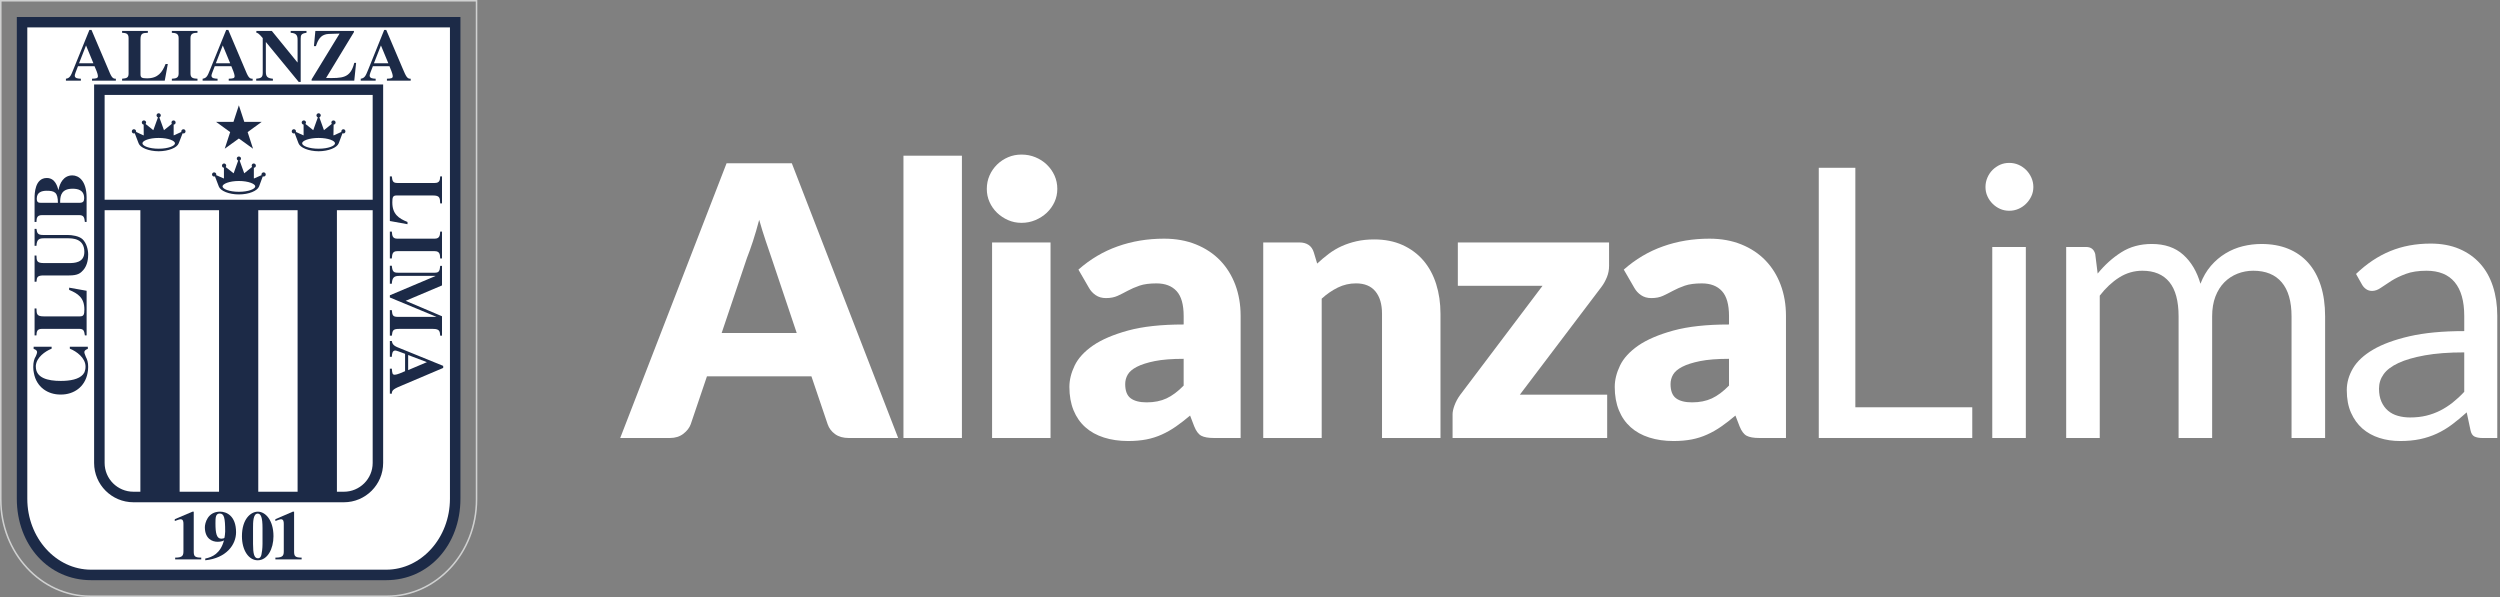 <svg width="201" height="48" viewBox="0 0 201 48" fill="none" xmlns="http://www.w3.org/2000/svg">
<rect x="0" y="0" width="201" height="48" fill="#808080" stroke="none"/>
<g clip-path="url(#clip0_4509_2172)">
<path d="M0.063 0.063V40.164C0.063 44.448 3.291 47.937 7.257 47.937H31.117C35.093 47.937 38.314 44.448 38.314 40.164V0.063H0.063Z" stroke="#D0D1D1" stroke-width="0.125" stroke-miterlimit="10"/>
<path d="M1.352 1.368V40.1C1.352 43.828 3.91 46.646 7.323 46.646H31.051C34.464 46.646 37.019 43.827 37.019 40.1V1.368H1.352Z" fill="#1C2A47"/>
<path d="M7.323 45.802C4.501 45.802 2.195 43.244 2.195 40.1V2.202H36.176V40.1C36.176 43.244 33.874 45.802 31.051 45.802H7.323Z" fill="white"/>
<path d="M7.088 29.512V29.495C7.088 29.144 7.019 28.907 6.905 28.7C6.842 28.537 6.783 28.396 6.783 28.326C6.783 28.161 6.918 28.105 7.061 28.05V27.877H5.614V28.033C6.152 28.247 6.877 28.772 6.877 29.475C6.877 29.647 6.844 29.797 6.793 29.926C6.745 29.985 6.719 30.04 6.676 30.105C6.333 30.499 5.64 30.626 4.888 30.626C3.836 30.626 2.881 30.39 2.881 29.475V29.402C2.931 28.735 3.628 28.243 4.151 28.033V27.877H2.704V28.05C2.856 28.104 2.981 28.161 2.981 28.326C2.981 28.388 2.942 28.497 2.88 28.638C2.753 28.841 2.674 29.094 2.674 29.494V29.511V29.532C2.674 29.685 2.691 29.842 2.725 29.996C2.93 31.117 3.834 31.722 4.855 31.722H4.887H4.907C5.927 31.722 6.83 31.117 7.039 29.996C7.07 29.842 7.087 29.686 7.087 29.532V29.512H7.088Z" fill="#1C2A47"/>
<path d="M6.964 23.378V26.965H6.823C6.767 26.623 6.745 26.44 6.37 26.44H3.367C2.958 26.44 2.942 26.691 2.931 26.965H2.78V24.801H2.931C2.942 25.242 2.951 25.436 3.502 25.436H6.428C6.726 25.436 6.783 25.295 6.783 24.878C6.783 23.934 6.26 23.598 5.559 23.307V23.128L6.964 23.378Z" fill="#1C2A47"/>
<path d="M2.931 18.401C2.975 18.747 3.045 18.892 3.458 18.892H5.432C5.806 18.892 6.357 18.979 6.631 19.229C6.963 19.542 7.089 20.086 7.089 20.456C7.089 20.733 7.053 21.315 6.694 21.716C6.46 21.98 6.238 22.145 5.567 22.145H3.503C2.975 22.145 2.962 22.312 2.932 22.653H2.78V20.547H2.931C2.943 20.962 2.953 21.15 3.503 21.15H5.567C5.929 21.15 6.782 21.15 6.782 20.255C6.782 19.171 5.832 19.158 5.432 19.158H3.541C3.167 19.158 2.953 19.229 2.932 19.76H2.78V18.402L2.931 18.401Z" fill="#1C2A47"/>
<path d="M6.963 17.845V15.849C6.946 14.532 6.333 14.101 5.818 14.101C5.101 14.101 4.793 14.752 4.704 15.273H4.694C4.616 15.021 4.452 14.311 3.764 14.311C2.801 14.311 2.779 15.576 2.779 15.933V17.844H2.931C2.942 17.56 2.957 17.296 3.367 17.296H6.371C6.746 17.296 6.782 17.498 6.823 17.844L6.963 17.845ZM3.266 16.304C3.122 16.3 2.957 16.296 2.957 15.971C2.957 15.471 3.324 15.337 3.758 15.337C4.396 15.337 4.655 15.471 4.655 16.303L3.266 16.304ZM4.838 16.304V16.119C4.856 15.716 4.956 15.173 5.831 15.173C6.217 15.173 6.767 15.249 6.767 15.938C6.767 16.19 6.676 16.305 6.394 16.305L4.838 16.304Z" fill="#1C2A47"/>
<path d="M31.344 17.769V14.184H31.503C31.548 14.533 31.566 14.711 31.946 14.711H34.95C35.359 14.711 35.373 14.47 35.391 14.184H35.537V16.352H35.391C35.374 15.916 35.363 15.716 34.814 15.716H31.885C31.586 15.716 31.543 15.861 31.543 16.274C31.543 17.21 32.05 17.563 32.763 17.846V18.027L31.344 17.769Z" fill="#1C2A47"/>
<path d="M31.344 20.781V18.621H31.503C31.533 18.952 31.553 19.189 31.946 19.189H34.95C35.359 19.189 35.373 18.902 35.391 18.621H35.537V20.781H35.391C35.377 20.486 35.374 20.193 34.95 20.193H31.946C31.547 20.193 31.531 20.441 31.503 20.781H31.344Z" fill="#1C2A47"/>
<path d="M31.344 26.99V24.934H31.503C31.543 25.306 31.553 25.475 31.962 25.475H35.095L31.344 23.917V23.741L35.006 22.195V22.181H32.122C31.682 22.181 31.533 22.306 31.503 22.811H31.344V21.363H31.503C31.548 21.843 31.644 21.926 32.002 21.926H34.95C35.274 21.926 35.36 21.815 35.392 21.375H35.537V22.948L32.614 24.186L35.537 25.427V26.989H35.392C35.363 26.644 35.352 26.443 34.815 26.443H32.077C31.579 26.443 31.555 26.588 31.505 26.989L31.344 26.99Z" fill="#1C2A47"/>
<path d="M31.504 31.649C31.493 31.349 31.699 31.246 32.364 30.97L35.633 29.582V29.416L32.237 28.034C31.766 27.849 31.553 27.764 31.504 27.417H31.344V28.688H31.504C31.514 28.475 31.534 28.181 31.778 28.181C31.865 28.181 32.128 28.281 32.568 28.447V29.842C32.367 29.938 31.909 30.13 31.747 30.13C31.544 30.13 31.535 30.015 31.504 29.642H31.344V31.648L31.504 31.649ZM32.815 28.544L34.324 29.117L32.815 29.756V28.544Z" fill="#1C2A47"/>
<path d="M16.18 44.978H14.084V44.833C14.719 44.837 14.749 44.63 14.749 44.274V42.141C14.749 42 14.749 41.748 14.523 41.748C14.443 41.748 14.253 41.816 14.052 41.889V41.743L15.481 41.136H15.577V44.311C15.577 44.693 15.621 44.833 16.18 44.833V44.978Z" fill="#1C2A47"/>
<path d="M16.502 45.047C18.188 44.875 18.979 43.805 18.979 42.793C18.979 41.458 18.199 41.137 17.696 41.137C16.68 41.137 16.471 42.088 16.471 42.386C16.471 43.347 17.101 43.559 17.485 43.559C17.586 43.559 17.677 43.55 17.755 43.536C17.84 43.525 17.913 43.498 18.007 43.448C17.722 44.509 17.065 44.796 16.502 44.908V45.047ZM17.323 42.078C17.323 41.638 17.323 41.288 17.666 41.288C18.02 41.288 18.104 41.638 18.104 42.735C18.104 42.867 18.069 43.142 18.05 43.227C18.042 43.281 17.891 43.311 17.797 43.311C17.416 43.312 17.323 42.88 17.323 42.078Z" fill="#1C2A47"/>
<path d="M19.452 43.115C19.452 44.247 19.998 45.047 20.718 45.047C21.512 45.047 21.987 44.121 21.987 43.115C21.987 41.788 21.319 41.138 20.735 41.138C20.167 41.137 19.452 41.717 19.452 43.115ZM21.106 43.732C21.106 44.099 21.051 44.459 21.021 44.582C20.997 44.695 20.941 44.887 20.736 44.887C20.44 44.887 20.344 44.529 20.344 43.732V42.449C20.344 42.002 20.344 41.294 20.719 41.294C20.983 41.294 21.106 41.62 21.106 42.449V43.732Z" fill="#1C2A47"/>
<path d="M24.251 44.978H22.142V44.833C22.796 44.837 22.816 44.63 22.816 44.274V42.141C22.816 42 22.816 41.748 22.594 41.748C22.52 41.748 22.323 41.816 22.139 41.889V41.743L23.547 41.136H23.645V44.311C23.645 44.693 23.695 44.833 24.251 44.833V44.978Z" fill="#1C2A47"/>
<path d="M9.315 6.329C9.03 6.349 8.938 6.144 8.68 5.514L7.355 2.404H7.189L5.875 5.643C5.699 6.085 5.614 6.286 5.3 6.329V6.485H6.502V6.329C6.294 6.318 6.01 6.313 6.01 6.079C6.01 5.981 6.105 5.745 6.271 5.322H7.599C7.688 5.514 7.873 5.949 7.873 6.109C7.873 6.297 7.762 6.313 7.399 6.329V6.485H9.315V6.329ZM6.356 5.087L6.917 3.653L7.51 5.087H6.356Z" fill="#1C2A47"/>
<path d="M13.245 6.485H9.816V6.33C10.157 6.293 10.338 6.271 10.338 5.916V3.056C10.338 2.666 10.095 2.655 9.816 2.637V2.489H11.888V2.636C11.478 2.655 11.296 2.664 11.296 3.173V5.978C11.296 6.251 11.418 6.298 11.821 6.298C12.712 6.298 13.046 5.807 13.314 5.143H13.492L13.245 6.485Z" fill="#1C2A47"/>
<path d="M15.877 6.485H13.817V6.33C14.128 6.313 14.362 6.276 14.362 5.916V3.056C14.362 2.666 14.084 2.655 13.817 2.637V2.489H15.877V2.636C15.607 2.644 15.315 2.655 15.315 3.055V5.915C15.315 6.292 15.556 6.312 15.877 6.329V6.485Z" fill="#1C2A47"/>
<path d="M20.313 6.329C20.026 6.349 19.933 6.144 19.673 5.514L18.354 2.404H18.187L16.872 5.643C16.696 6.084 16.612 6.286 16.291 6.329V6.485H17.491V6.329C17.285 6.318 17.001 6.313 17.001 6.079C17.001 5.981 17.108 5.745 17.267 5.322H18.598C18.676 5.514 18.863 5.949 18.863 6.109C18.863 6.297 18.767 6.313 18.39 6.329V6.485H20.313V6.329H20.313ZM17.354 5.087L17.912 3.653L18.506 5.087H17.354Z" fill="#1C2A47"/>
<path d="M20.599 6.33C20.948 6.294 21.124 6.252 21.124 5.86V3.061C20.786 2.655 20.686 2.636 20.612 2.636V2.489H21.856L23.909 5.014H23.926V3.226C23.926 2.866 23.851 2.666 23.371 2.636V2.489H24.642V2.636C24.212 2.696 24.176 2.822 24.176 3.117V6.588H24.017L21.385 3.387H21.374V5.754C21.374 6.178 21.499 6.286 21.941 6.33V6.485H20.599V6.33Z" fill="#1C2A47"/>
<path d="M28.483 6.485H25.054V6.381L27.303 2.7C26.318 2.724 26.318 2.724 26.114 2.785C25.676 2.917 25.504 3.399 25.4 3.707H25.241L25.355 2.489H28.457V2.581L26.216 6.271C27.534 6.293 28.175 6.298 28.483 5.056H28.631L28.483 6.485Z" fill="#1C2A47"/>
<path d="M33.019 6.329C32.738 6.349 32.644 6.144 32.376 5.514L31.052 2.404H30.891L29.585 5.643C29.406 6.084 29.323 6.286 29.003 6.329V6.485H30.203V6.329C30.003 6.318 29.72 6.313 29.72 6.079C29.72 5.981 29.807 5.745 29.98 5.322H31.312C31.39 5.514 31.578 5.949 31.578 6.109C31.578 6.297 31.479 6.313 31.109 6.329V6.485H33.02L33.019 6.329ZM30.064 5.087L30.627 3.653L31.222 5.087H30.064Z" fill="#1C2A47"/>
<path d="M12.756 11.956C11.98 11.956 11.451 11.731 11.451 11.521C11.451 11.316 11.98 11.091 12.756 11.091C13.53 11.091 14.069 11.316 14.069 11.521C14.069 11.731 13.53 11.956 12.756 11.956ZM14.75 10.39C14.66 10.39 14.575 10.467 14.575 10.562C14.575 10.578 14.582 10.592 14.582 10.608L13.969 10.885L13.962 10.87V10.02C14.049 10.015 14.12 9.942 14.12 9.858C14.12 9.749 14.049 9.683 13.954 9.683C13.857 9.683 13.787 9.749 13.787 9.858C13.787 9.882 13.794 9.929 13.816 9.956L13.184 10.467L12.812 9.439C12.881 9.408 12.928 9.349 12.928 9.276C12.928 9.188 12.854 9.105 12.755 9.105C12.663 9.105 12.585 9.187 12.585 9.276C12.585 9.349 12.633 9.408 12.699 9.439L12.327 10.467L11.704 9.966C11.725 9.93 11.748 9.896 11.748 9.857C11.748 9.748 11.667 9.682 11.568 9.682C11.476 9.682 11.402 9.748 11.402 9.857C11.402 9.934 11.473 10.01 11.55 10.019L11.556 10.869L11.539 10.885L10.941 10.607V10.562C10.941 10.466 10.863 10.389 10.765 10.389C10.673 10.389 10.598 10.466 10.598 10.562C10.598 10.66 10.673 10.73 10.765 10.73C10.8 10.73 10.811 10.725 10.835 10.714L11.143 11.52C11.273 11.876 11.945 12.155 12.755 12.162C13.563 12.154 14.24 11.876 14.37 11.52L14.682 10.714C14.697 10.725 14.718 10.73 14.749 10.73C14.839 10.73 14.918 10.66 14.918 10.562C14.919 10.466 14.841 10.39 14.75 10.39Z" fill="#1C2A47"/>
<path d="M25.619 11.956C24.841 11.956 24.291 11.731 24.291 11.521C24.291 11.316 24.841 11.091 25.619 11.091C26.387 11.091 26.936 11.316 26.936 11.521C26.936 11.731 26.388 11.956 25.619 11.956ZM27.608 10.39C27.516 10.39 27.444 10.467 27.444 10.562V10.608L26.833 10.885L26.808 10.87L26.825 10.02C26.909 10.015 26.982 9.942 26.982 9.858C26.982 9.749 26.909 9.683 26.805 9.683C26.72 9.683 26.64 9.749 26.64 9.858C26.64 9.882 26.654 9.929 26.679 9.956L26.047 10.467L25.677 9.439C25.735 9.408 25.79 9.349 25.79 9.276C25.79 9.188 25.71 9.105 25.619 9.105C25.525 9.105 25.441 9.187 25.441 9.276C25.441 9.349 25.491 9.408 25.554 9.439L25.185 10.467L24.558 9.966C24.575 9.93 24.602 9.896 24.602 9.857C24.602 9.748 24.52 9.682 24.431 9.682C24.334 9.682 24.256 9.748 24.256 9.857C24.256 9.934 24.328 10.01 24.408 10.019L24.41 10.869L24.405 10.885L23.786 10.607C23.791 10.591 23.798 10.577 23.798 10.562C23.798 10.466 23.72 10.389 23.627 10.389C23.529 10.389 23.455 10.466 23.455 10.562C23.455 10.66 23.529 10.73 23.627 10.73C23.652 10.73 23.677 10.725 23.694 10.714L24 11.52C24.135 11.876 24.808 12.155 25.618 12.162C26.426 12.154 27.092 11.876 27.233 11.52L27.534 10.714C27.562 10.725 27.581 10.73 27.608 10.73C27.701 10.73 27.772 10.66 27.772 10.562C27.772 10.466 27.701 10.39 27.608 10.39Z" fill="#1C2A47"/>
<path d="M19.205 15.42C18.432 15.42 17.891 15.193 17.891 14.984C17.891 14.788 18.431 14.551 19.205 14.551C19.984 14.551 20.523 14.788 20.523 14.984C20.522 15.193 19.984 15.42 19.205 15.42ZM21.194 13.857C21.106 13.857 21.019 13.935 21.019 14.031C21.019 14.045 21.035 14.056 21.035 14.079L20.425 14.349L20.41 14.336V13.485C20.506 13.485 20.572 13.416 20.572 13.317C20.572 13.221 20.499 13.143 20.398 13.143C20.305 13.143 20.236 13.221 20.236 13.317C20.236 13.358 20.254 13.394 20.266 13.421L19.637 13.935L19.266 12.906C19.329 12.885 19.376 12.823 19.376 12.744C19.376 12.656 19.303 12.583 19.204 12.583C19.108 12.583 19.038 12.656 19.038 12.744C19.038 12.823 19.086 12.885 19.152 12.906L18.785 13.935L18.148 13.433C18.174 13.393 18.186 13.357 18.186 13.317C18.186 13.221 18.108 13.143 18.019 13.143C17.927 13.143 17.846 13.221 17.846 13.317C17.846 13.41 17.911 13.482 18.004 13.485V14.336L17.994 14.349L17.375 14.079C17.384 14.057 17.391 14.045 17.391 14.024C17.391 13.936 17.31 13.858 17.214 13.858C17.131 13.858 17.046 13.936 17.046 14.024C17.046 14.125 17.13 14.195 17.214 14.195C17.242 14.195 17.262 14.188 17.283 14.183L17.594 14.998C17.728 15.347 18.401 15.632 19.203 15.632C20.02 15.632 20.684 15.348 20.827 14.998L21.126 14.183C21.151 14.188 21.173 14.195 21.192 14.195C21.292 14.195 21.365 14.125 21.365 14.032C21.367 13.934 21.294 13.857 21.194 13.857Z" fill="#1C2A47"/>
<path d="M29.963 16.06H8.412V7.63H29.963V16.06ZM29.963 37.221C29.963 38.5 28.922 39.535 27.648 39.535H27.088V16.898H29.963V37.221ZM17.61 39.535H14.443V16.898H17.61V39.535ZM23.927 39.535H20.765V16.898H23.927V39.535ZM8.412 37.221V16.898H11.286V39.535H10.734C9.447 39.535 8.412 38.5 8.412 37.221ZM7.566 6.792V37.221C7.566 38.968 8.982 40.382 10.734 40.382H27.648C29.391 40.382 30.805 38.967 30.805 37.221V6.792H7.566Z" fill="#1C2A47"/>
<path d="M19.205 8.466L19.64 9.797H21.041L19.91 10.621L20.343 11.956L19.205 11.136L18.069 11.956L18.506 10.621L17.37 9.797H18.771L19.205 8.466Z" fill="#1C2A47"/>
<path d="M58.022 26.771H64.056L62.024 20.722C61.893 20.337 61.739 19.884 61.562 19.364C61.385 18.845 61.211 18.28 61.039 17.672C60.876 18.291 60.71 18.863 60.539 19.387C60.364 19.914 60.204 20.37 60.051 20.753L58.022 26.771ZM72.213 35.215H68.24C67.795 35.215 67.429 35.113 67.142 34.904C66.853 34.697 66.654 34.432 66.543 34.108L65.238 30.256H56.839L55.535 34.108C55.434 34.39 55.238 34.647 54.945 34.874C54.651 35.101 54.293 35.215 53.866 35.215H49.865L58.417 13.125H63.662L72.213 35.215Z" fill="white"/>
<path d="M77.338 12.518H72.638V35.215H77.338V12.518Z" fill="white"/>
<path d="M84.463 35.215H79.763V19.493H84.463V35.215ZM85.008 15.187C85.008 15.562 84.932 15.914 84.782 16.241C84.631 16.57 84.423 16.857 84.16 17.107C83.897 17.354 83.59 17.549 83.242 17.697C82.893 17.844 82.523 17.917 82.128 17.917C81.744 17.917 81.385 17.843 81.051 17.697C80.717 17.55 80.422 17.354 80.163 17.107C79.907 16.858 79.704 16.57 79.558 16.241C79.411 15.914 79.339 15.562 79.339 15.187C79.339 14.804 79.412 14.445 79.558 14.111C79.705 13.778 79.907 13.485 80.163 13.232C80.422 12.979 80.717 12.783 81.051 12.641C81.385 12.497 81.744 12.428 82.128 12.428C82.523 12.428 82.893 12.497 83.242 12.641C83.59 12.783 83.897 12.979 84.16 13.232C84.423 13.485 84.631 13.778 84.782 14.111C84.933 14.445 85.008 14.804 85.008 15.187Z" fill="white"/>
<path d="M92.195 32.35C92.801 32.35 93.332 32.243 93.786 32.032C94.242 31.82 94.701 31.477 95.166 31.001V28.849C94.226 28.849 93.453 28.91 92.846 29.031C92.241 29.154 91.761 29.306 91.407 29.49C91.051 29.673 90.807 29.883 90.671 30.117C90.534 30.352 90.466 30.606 90.466 30.883C90.466 31.423 90.613 31.803 90.906 32.021C91.2 32.24 91.629 32.35 92.195 32.35ZM97.593 35.214C97.147 35.214 96.812 35.154 96.583 35.035C96.356 34.913 96.168 34.66 96.015 34.276L95.683 33.411C95.287 33.745 94.908 34.039 94.545 34.291C94.181 34.544 93.804 34.76 93.416 34.934C93.025 35.112 92.612 35.244 92.171 35.33C91.732 35.414 91.244 35.458 90.709 35.458C89.99 35.458 89.341 35.364 88.754 35.177C88.168 34.99 87.668 34.713 87.261 34.348C86.85 33.982 86.535 33.529 86.313 32.987C86.091 32.444 85.979 31.817 85.979 31.109C85.979 30.551 86.12 29.977 86.403 29.389C86.686 28.801 87.176 28.268 87.874 27.782C88.572 27.303 89.512 26.9 90.694 26.575C91.876 26.251 93.369 26.089 95.167 26.089V25.416C95.167 24.487 94.978 23.817 94.598 23.404C94.218 22.991 93.681 22.785 92.984 22.785C92.427 22.785 91.972 22.844 91.62 22.965C91.265 23.089 90.95 23.223 90.671 23.375C90.394 23.525 90.124 23.663 89.859 23.784C89.597 23.904 89.284 23.966 88.921 23.966C88.596 23.966 88.322 23.887 88.094 23.731C87.865 23.575 87.686 23.38 87.555 23.147L86.705 21.677C87.656 20.837 88.71 20.213 89.867 19.805C91.025 19.394 92.266 19.189 93.589 19.189C94.54 19.189 95.397 19.344 96.159 19.652C96.921 19.962 97.57 20.391 98.099 20.94C98.631 21.492 99.037 22.148 99.322 22.904C99.603 23.663 99.746 24.491 99.746 25.391V35.215L97.593 35.214Z" fill="white"/>
<path d="M101.564 35.214V19.493H104.475C104.769 19.493 105.014 19.559 105.211 19.691C105.407 19.822 105.544 20.02 105.627 20.282L105.901 21.192C106.203 20.909 106.516 20.645 106.84 20.402C107.163 20.159 107.509 19.955 107.878 19.788C108.247 19.623 108.646 19.491 109.076 19.394C109.505 19.298 109.973 19.25 110.479 19.25C111.339 19.25 112.096 19.398 112.759 19.697C113.421 19.996 113.98 20.41 114.436 20.939C114.891 21.471 115.235 22.102 115.467 22.836C115.699 23.569 115.815 24.364 115.815 25.224V35.214H111.114V25.224C111.114 24.455 110.937 23.857 110.583 23.427C110.23 22.997 109.709 22.783 109.021 22.783C108.507 22.783 108.022 22.894 107.566 23.117C107.113 23.34 106.677 23.636 106.264 24.012V35.215L101.564 35.214Z" fill="white"/>
<path d="M129.37 21.372C129.37 21.696 129.311 22.004 129.189 22.299C129.068 22.591 128.926 22.843 128.765 23.056L122.198 31.729H129.217V35.216H116.787V33.305C116.787 33.113 116.838 32.873 116.945 32.585C117.052 32.298 117.2 32.022 117.392 31.758L124.018 22.98H117.21V19.493H129.369L129.37 21.372Z" fill="white"/>
<path d="M136.041 32.35C136.647 32.35 137.177 32.243 137.633 32.032C138.088 31.82 138.547 31.477 139.012 31.001V28.849C138.072 28.849 137.298 28.91 136.692 29.031C136.086 29.154 135.607 29.306 135.253 29.49C134.898 29.673 134.654 29.883 134.517 30.117C134.381 30.352 134.312 30.606 134.312 30.883C134.312 31.423 134.46 31.803 134.753 32.021C135.046 32.24 135.475 32.35 136.041 32.35ZM141.438 35.214C140.994 35.214 140.658 35.154 140.43 35.035C140.203 34.913 140.015 34.66 139.862 34.276L139.528 33.411C139.133 33.745 138.754 34.039 138.391 34.291C138.027 34.544 137.65 34.76 137.261 34.934C136.872 35.112 136.458 35.244 136.019 35.33C135.578 35.414 135.091 35.458 134.554 35.458C133.837 35.458 133.186 35.364 132.599 35.177C132.012 34.99 131.515 34.713 131.107 34.348C130.697 33.982 130.38 33.529 130.16 32.987C129.937 32.444 129.825 31.817 129.825 31.109C129.825 30.551 129.967 29.977 130.25 29.389C130.532 28.801 131.023 28.268 131.721 27.782C132.418 27.303 133.359 26.9 134.541 26.575C135.724 26.251 137.214 26.089 139.013 26.089V25.416C139.013 24.487 138.824 23.817 138.444 23.404C138.066 22.991 137.527 22.785 136.829 22.785C136.274 22.785 135.818 22.844 135.465 22.965C135.112 23.089 134.795 23.223 134.517 23.375C134.239 23.525 133.969 23.663 133.705 23.784C133.444 23.904 133.131 23.966 132.766 23.966C132.442 23.966 132.167 23.887 131.94 23.731C131.711 23.575 131.533 23.38 131.402 23.147L130.552 21.677C131.502 20.837 132.556 20.213 133.714 19.805C134.871 19.394 136.112 19.189 137.437 19.189C138.385 19.189 139.242 19.344 140.005 19.652C140.768 19.962 141.415 20.391 141.945 20.94C142.478 21.492 142.883 22.148 143.166 22.904C143.45 23.663 143.592 24.491 143.592 25.391V35.215L141.438 35.214Z" fill="white"/>
<path d="M149.17 32.745H158.57V35.214H146.229V13.49H149.17V32.745Z" fill="white"/>
<path d="M162.877 35.214H160.178V19.858H162.877V35.214ZM163.482 15.035C163.482 15.299 163.429 15.545 163.324 15.77C163.217 15.998 163.077 16.2 162.899 16.376C162.722 16.555 162.517 16.693 162.284 16.794C162.052 16.895 161.804 16.945 161.542 16.945C161.28 16.945 161.035 16.895 160.807 16.794C160.58 16.693 160.378 16.554 160.201 16.376C160.023 16.199 159.886 15.998 159.785 15.77C159.683 15.545 159.633 15.299 159.633 15.035C159.633 14.774 159.683 14.524 159.785 14.285C159.886 14.048 160.024 13.842 160.201 13.662C160.379 13.487 160.58 13.348 160.807 13.246C161.035 13.145 161.28 13.097 161.542 13.097C161.804 13.097 162.052 13.146 162.284 13.246C162.517 13.348 162.722 13.488 162.899 13.662C163.077 13.842 163.217 14.048 163.324 14.285C163.429 14.523 163.482 14.774 163.482 15.035Z" fill="white"/>
<path d="M166.121 35.214V19.858H167.728C168.112 19.858 168.353 20.044 168.456 20.419L168.652 21.995C169.22 21.297 169.854 20.726 170.556 20.282C171.259 19.837 172.075 19.615 173.004 19.615C174.045 19.615 174.887 19.902 175.528 20.478C176.172 21.053 176.633 21.832 176.916 22.814C177.129 22.258 177.409 21.778 177.758 21.372C178.106 20.97 178.498 20.635 178.933 20.373C179.367 20.109 179.831 19.918 180.32 19.797C180.81 19.676 181.31 19.616 181.815 19.616C182.622 19.616 183.344 19.743 183.975 20.002C184.606 20.259 185.143 20.636 185.582 21.131C186.023 21.626 186.357 22.235 186.59 22.958C186.822 23.681 186.939 24.508 186.939 25.436V35.215H184.24V25.436C184.24 24.232 183.977 23.321 183.452 22.7C182.925 22.078 182.163 21.767 181.162 21.767C180.718 21.767 180.295 21.847 179.896 22.002C179.498 22.16 179.147 22.389 178.842 22.692C178.539 22.996 178.3 23.378 178.121 23.837C177.945 24.298 177.856 24.831 177.856 25.437V35.216H175.159V25.436C175.159 24.203 174.91 23.283 174.417 22.677C173.921 22.07 173.197 21.767 172.247 21.767C171.58 21.767 170.961 21.947 170.39 22.306C169.819 22.666 169.296 23.153 168.82 23.77V35.215L166.121 35.214Z" fill="white"/>
<path d="M193.776 33.564C194.251 33.564 194.685 33.515 195.08 33.418C195.473 33.323 195.844 33.185 196.192 33.009C196.542 32.831 196.876 32.618 197.194 32.366C197.511 32.114 197.824 31.826 198.125 31.502V28.332C196.883 28.332 195.826 28.412 194.958 28.569C194.089 28.726 193.379 28.931 192.834 29.186C192.289 29.441 191.89 29.74 191.643 30.087C191.397 30.43 191.272 30.817 191.272 31.245C191.272 31.651 191.337 32.002 191.469 32.298C191.6 32.592 191.778 32.834 191.999 33.022C192.222 33.211 192.484 33.348 192.788 33.433C193.093 33.52 193.421 33.564 193.776 33.564ZM200.781 35.215H199.582C199.319 35.215 199.108 35.174 198.945 35.095C198.783 35.013 198.678 34.841 198.626 34.579L198.323 33.154C197.919 33.519 197.525 33.845 197.141 34.132C196.757 34.42 196.352 34.663 195.928 34.86C195.504 35.056 195.051 35.207 194.571 35.308C194.092 35.408 193.559 35.458 192.973 35.458C192.376 35.458 191.816 35.375 191.296 35.208C190.776 35.041 190.324 34.789 189.939 34.455C189.555 34.119 189.25 33.697 189.022 33.184C188.794 32.672 188.681 32.067 188.681 31.366C188.681 30.758 188.848 30.172 189.181 29.609C189.514 29.047 190.052 28.547 190.796 28.111C191.539 27.674 192.511 27.316 193.716 27.037C194.918 26.76 196.388 26.62 198.126 26.62V25.416C198.126 24.215 197.872 23.307 197.361 22.691C196.851 22.076 196.095 21.767 195.094 21.767C194.437 21.767 193.883 21.852 193.434 22.019C192.985 22.184 192.595 22.372 192.267 22.579C191.938 22.787 191.655 22.974 191.418 23.14C191.18 23.307 190.945 23.39 190.713 23.39C190.532 23.39 190.372 23.342 190.235 23.245C190.099 23.15 189.991 23.031 189.91 22.889L189.425 22.025C190.275 21.206 191.19 20.594 192.169 20.191C193.149 19.786 194.235 19.584 195.429 19.584C196.289 19.584 197.051 19.726 197.718 20.007C198.386 20.291 198.946 20.685 199.4 21.192C199.856 21.697 200.199 22.308 200.432 23.026C200.664 23.743 200.781 24.532 200.781 25.391V35.215Z" fill="white"/>
</g>
<defs>
<clipPath id="clip0_4509_2172">
<rect width="200.781" height="48" fill="white"/>
</clipPath>
</defs>
</svg>
